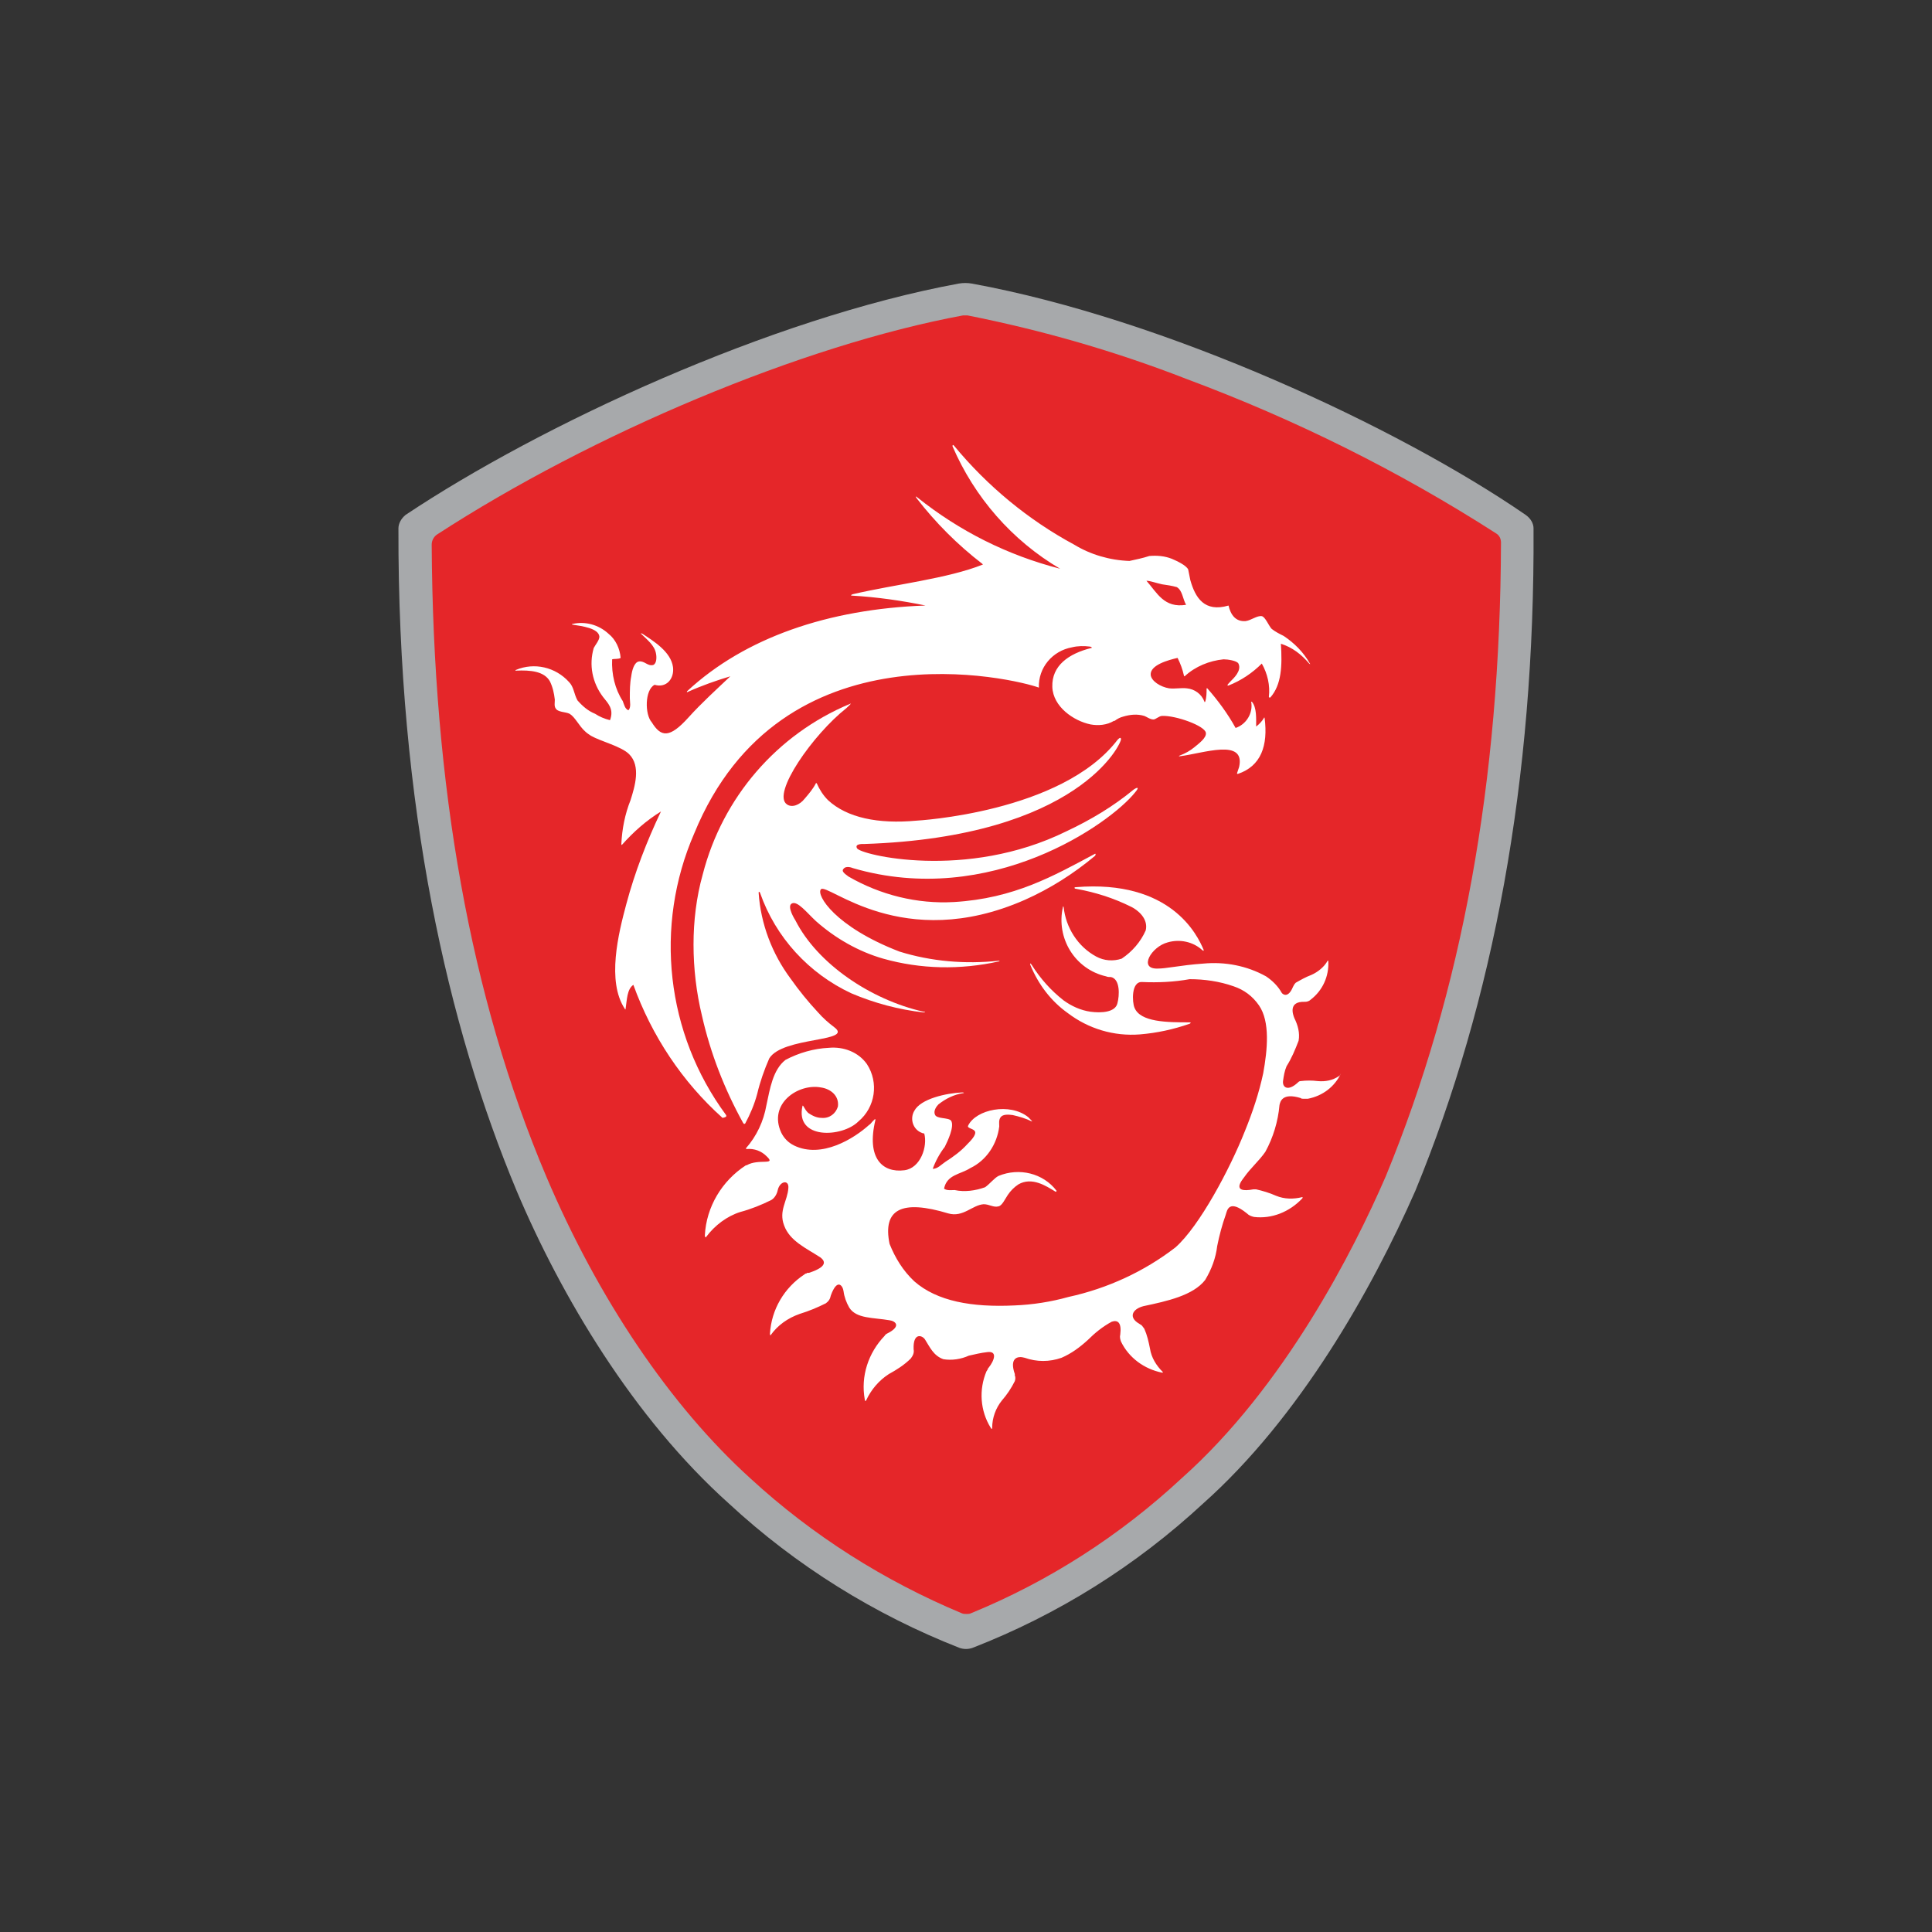 <?xml version="1.0" encoding="UTF-8"?>
<svg id="BITSmart" xmlns="http://www.w3.org/2000/svg" viewBox="0 0 1024 1024">
  <rect x="0" y="0" width="1024" height="1024" fill="#333333" stroke="none"/>
  <defs>
    <style>
      .cls-1 {
        fill: #fff;
      }

      .cls-2 {
        fill: #e52629;
      }

      .cls-3 {
        fill: #a7a9ab;
      }
    </style>
  </defs>
  <g id="MSI">
    <path class="cls-3" d="m808.682,272.933c-67.515-46.51-190.916-103.897-293.688-122.651-2.251-.375-4.501-.375-6.752,0-99.772,18.379-221.298,74.641-293.313,122.651-2.251,1.875-3.751,4.501-3.751,7.127-.375,147.782,26.256,264.057,62.639,351.076,23.63,55.887,61.888,120.401,112.524,165.786,35.633,33.007,77.267,58.888,122.276,76.516,2.251.75,4.501.75,6.752,0,45.385-17.629,86.644-43.509,122.276-76.516,51.011-45.385,89.269-112.899,112.524-165.786,41.259-100.147,63.389-217.547,62.639-351.076,0-2.626-1.5-5.251-4.126-7.127"/>
    <path class="cls-2" d="m734.416,623.634c-16.879,39.008-53.637,111.399-108.023,159.785-32.632,30.382-70.515,54.762-111.774,71.641-.75.375-1.5.375-2.251.375s-1.875,0-2.626-.375c-41.259-17.254-79.142-41.259-111.774-71.265-42.759-38.633-81.017-95.646-108.398-160.16-40.509-95.646-60.013-207.045-60.763-334.947,0-2.251,1.125-4.126,2.626-5.251,82.518-53.637,193.917-100.522,279.06-116.275h2.251c39.759,7.877,78.767,19.129,116.275,33.757,57.387,21.38,112.524,48.761,163.91,81.768,1.875,1.125,2.626,3.001,2.626,4.876-.375,126.402-20.63,237.801-61.138,336.073"/>
    <path class="cls-1" d="m615.89,309.691c2.626.375,5.251.75,7.877,1.5,3.001,1.875,3.001,6.001,4.876,9.377-11.627,1.875-15.378-6.376-21.005-12.753,1.875,0,4.876,1.125,8.252,1.875m-231.05,281.311c-31.882-43.134-38.258-100.147-16.879-149.282,46.135-112.524,170.662-81.768,182.664-77.267-.375-10.502,7.127-19.504,17.629-21.38,3.001-.75,6.376-.75,9.377-.375.75,0,1.5.75.75.75-12.003,3.001-21.005,9.377-20.63,20.63.375,10.502,11.252,18.004,20.254,19.879h0c4.126.75,8.627.375,12.378-1.875h.375c1.5-1.125,3.001-1.875,4.501-2.251,3.751-1.125,7.502-1.5,11.252-.375,1.125.375,3.001,1.875,4.876,1.875,1.125,0,3.001-1.875,4.501-1.875,7.127-.375,22.88,5.251,23.255,9.002.375,2.626-3.751,5.626-6.001,7.502s-4.876,3.376-7.877,4.501c-.75.375-.375.375,0,.375,12.378-1.5,34.883-9.752,31.507,5.626-.375,1.125-.75,2.251-1.125,3.376,0,0,0,.375.375.375,12.378-4.126,16.128-15.003,14.253-29.631,0-.375-.375-.375-.375,0-1.125,1.875-2.626,3.376-4.126,4.501h0c0-4.126.375-10.127-2.251-13.128h-.375c1.125,6.001-2.626,12.003-8.252,13.878-4.126-7.502-9.377-14.628-15.003-21.005h-.375c0,2.251,0,4.876-.75,7.127,0,0-.375.375-.375,0-1.5-4.126-5.251-6.752-9.377-7.127-3.001-.375-6.001.375-9.377,0-4.501-.75-9.377-3.751-9.752-7.127-.375-5.251,9.377-7.877,14.253-9.002,1.5,3.001,2.626,6.001,3.376,9.377,0,.375.375.375.375.375,5.626-5.251,13.128-8.252,20.63-9.002,2.251,0,7.127.75,7.877,2.251,1.875,3.751-2.626,7.877-4.126,9.377-2.626,2.626-1.5,2.251-1.125,2.251,6.752-2.626,12.753-6.752,17.629-11.627,3.001,5.251,4.501,11.627,3.751,17.629,0,0,0,.375.375.375h.375c6.001-6.752,6.376-16.879,5.626-28.506,6.001,1.875,10.877,5.626,15.003,10.502.375.375.75.375.375,0-3.376-6.001-8.252-10.877-13.878-14.628-2.251-1.125-4.501-2.251-6.376-3.751-1.5-1.5-3.376-6.376-5.251-6.752-2.626-.375-5.626,2.251-8.627,2.626-5.251.375-7.877-3.376-9.002-8.252-12.753,3.751-17.629-4.126-20.254-13.503-.375-1.875-.75-3.751-1.125-5.626-1.125-2.251-6.001-4.501-8.627-5.626-3.751-1.5-7.877-1.875-12.003-1.5-3.376,1.125-7.127,1.875-10.502,2.626-10.502-.375-20.63-3.376-29.256-8.627-24.38-13.128-46.135-31.132-63.764-52.511-.75-.75-.75,0-.75.375,11.627,27.006,31.507,49.886,57.012,64.889-27.756-7.127-53.261-19.879-75.766-37.883-.375-.375-1.125-.75-.375.375,10.127,13.128,21.755,24.755,34.883,34.883l.375.375c-18.754,7.502-46.51,10.502-69.015,15.753-1.125.375-1.125.75-.375.75,13.128.75,26.256,2.626,39.008,5.251h-.375c-51.011,1.875-95.271,16.879-126.027,45.385-.375.375,0,.75.375.375,7.502-3.376,15.003-6.001,22.505-8.252-7.502,7.127-15.378,14.253-22.13,21.755h0c-10.127,11.252-14.628,10.502-19.504,2.626-3.751-4.126-3.751-17.254,1.5-19.879,6.376,1.875,10.502-3.376,9.752-9.377-1.125-8.252-10.502-13.878-16.128-17.629-.75-.375-1.125-.375-.75,0,3.001,3.001,7.127,6.001,7.877,10.502.375,1.875.375,5.251-1.5,6.001-3.001.75-4.501-2.251-7.502-1.875-2.626.375-3.751,4.876-4.126,7.877-.75,3.751-.75,7.502-.75,11.627,0,1.875.75,4.876-.75,6.376-1.875-.75-2.251-3.001-3.001-4.876-4.126-6.376-6.001-14.253-5.626-22.13,1.125-.375,3.376,0,4.501-.75-.375-4.876-2.626-9.752-6.376-12.753-5.251-4.876-12.378-6.752-19.129-5.251-.375,0-.375.375,0,.375,4.876.75,13.878,1.875,14.253,6.376,0,1.875-2.251,4.501-3.001,6.001-2.626,9.002-.75,18.379,4.876,25.881,2.626,3.376,6.001,6.376,3.751,12.378-3.001-.75-5.626-1.875-7.877-3.376-3.751-1.5-6.752-4.126-9.377-7.127-1.875-3.376-1.875-7.127-4.501-9.752-7.127-7.877-18.379-10.502-28.131-6.376-.375,0-.375.375,0,.375,7.877-.375,15.003.375,18.004,5.626,1.5,3.001,2.251,6.376,2.626,9.752,0,1.5-.375,3.376.375,4.501,1.125,2.251,5.251,1.875,7.502,3.001,3.001,1.875,4.876,6.376,8.252,9.377.75.75,1.875,1.5,3.001,2.251,5.251,3.001,16.128,5.626,20.254,9.752,6.376,6.376,3.001,17.254.75,24.38-3.001,7.502-4.501,15.378-4.876,23.255,0,.375.375.75.375.375,6.001-6.752,12.753-12.753,20.63-17.629-7.502,15.753-13.878,32.257-18.379,49.136-4.126,15.378-10.502,40.884-.75,55.512,0,.375.375.375.375,0,.75-4.876.75-10.502,4.126-12.753,9.752,27.006,25.881,51.386,47.26,70.515,1.875-.375,2.251-.75,1.875-1.5"/>
    <path class="cls-1" d="m451.98,460.098c73.141,21.38,136.53-23.63,149.657-40.134,2.251-2.626,1.5-3.001-.75-1.5-10.877,9.002-22.88,16.128-35.633,22.13-53.261,26.256-109.524,12.378-111.024,9.002-1.5-2.626,3.751-2.251,3.751-2.251,114.025-3.751,136.53-53.637,136.154-55.512,0-1.875-1.875.375-1.875.375-29.631,38.633-106.523,42.759-106.523,42.759-20.254,1.875-36.758-1.5-46.885-10.877-2.626-2.626-4.501-5.626-6.001-9.002h-.375c-1.5,3.001-3.751,5.626-6.001,8.252-2.626,3.376-6.752,4.876-9.377,3.001-8.252-5.626,13.878-37.133,31.507-51.011.75-.75,3.376-3.001,1.875-2.251-38.633,16.128-67.515,49.511-78.017,90.394-3.376,12.003-4.876,24.755-4.876,37.133,0,12.753,1.5,25.506,4.501,37.883,4.501,19.879,12.003,39.008,21.755,56.637.75,1.125.75.375,1.125.375,2.626-4.876,4.876-10.127,6.376-15.753,1.5-6.376,3.751-12.753,6.376-18.754,7.127-11.627,45.01-8.627,34.508-16.504-3.001-2.251-6.001-4.876-8.627-7.877-5.251-5.626-10.127-11.627-14.628-18.004-9.752-13.128-15.753-28.881-16.879-45.385,0-.75.375-.75.75,0,8.252,23.63,25.881,42.759,48.385,53.261,12.378,5.251,25.13,8.627,38.258,10.127,1.125,0,1.125-.375,0-.375-28.131-6.376-56.262-25.506-67.89-48.385,0,0-4.876-7.502-1.875-9.002s7.877,4.876,12.753,9.377c10.127,9.002,22.505,16.128,35.633,19.879,19.879,5.626,40.884,6.001,61.138,1.5.75,0,.75-.375,0-.375-17.629,1.875-35.633.375-52.511-4.876-34.132-13.128-44.26-30.006-41.634-33.007,3.376-3.751,43.134,34.132,108.023,5.626,13.503-6.001,25.881-13.878,37.133-23.255.75-.75.375-1.5,0-1.125-21.755,11.627-42.759,23.63-74.641,25.506-19.504,1.125-39.008-3.751-55.887-13.503-2.626-1.875-3.751-3.001-2.626-4.126,1.5-1.875,4.876-.375,4.876-.375"/>
    <path class="cls-1" d="m709.66,570.372c-3.376,2.251-7.127,3.001-11.252,2.626-3.001-.375-6.001-.375-9.002,0-.75,0-1.125.375-1.5.75h0c-5.251,4.876-8.252,2.626-7.877-.75.375-2.626.75-5.251,1.875-7.877,2.626-4.126,4.501-8.627,6.376-13.503.75-4.126-.375-8.252-2.251-12.003-.75-1.875-3.376-9.002,5.626-8.627h0c1.125,0,2.251-.375,3.001-1.125,6.376-4.876,9.752-12.378,9.377-20.254,0-.375-.375-.75-.375-.375-1.875,3.376-5.251,6.001-8.627,7.502-3.001,1.125-5.626,2.626-8.252,4.126-.75.75-1.125,1.5-1.5,2.251-2.626,6.376-5.626,3.751-6.001,3.001-1.875-3.376-4.876-6.376-8.252-8.627-10.127-5.626-21.755-7.877-33.382-6.752-5.626.375-11.252,1.125-16.504,1.875-2.626.375-5.251.75-7.502.75-10.502.375-3.376-11.627,5.251-13.878,6.376-1.875,13.503-.375,18.379,4.126.375.375.75.375.75,0-3.376-8.252-17.629-37.508-67.89-33.382-.75,0-.75.375-.375.75,10.502,1.875,20.254,4.876,30.006,9.752,3.001,1.5,9.002,6.001,7.502,12.378-2.626,6.001-7.127,11.252-12.753,15.003-4.501,1.5-9.377,1.125-13.503-1.125-9.752-5.251-16.128-15.378-17.254-26.256,0,0-.375-.75-.375,0-3.751,16.504,6.376,33.007,22.88,36.758.75.375,1.875.375,2.626.375,4.876,1.125,4.501,9.752,3.376,13.878-1.125,4.876-8.627,5.251-14.253,4.501-5.251-.75-10.127-3.001-14.253-6.001-6.752-5.251-12.378-11.627-16.879-18.754-.75-1.125-1.125-1.125-.75,0,4.126,10.127,10.877,19.129,19.879,25.506,10.877,8.252,24.38,12.378,38.258,11.252,9.002-.75,17.629-2.626,26.256-5.626.75-.375.75-.75,0-.75-11.627,0-26.256,0-29.256-7.877-1.125-2.626-1.875-13.878,4.126-13.503,8.252.375,16.879,0,25.13-1.5,7.877,0,15.753,1.125,23.255,3.751,5.626,1.875,10.127,5.251,13.503,10.127,6.001,8.627,4.501,23.63,2.251,36.008-2.251,10.502-5.626,20.63-9.752,30.757-7.877,19.879-24.005,50.261-36.758,61.513-16.504,12.753-36.008,21.755-56.637,26.256-9.377,2.626-19.129,4.126-28.506,4.501-22.88,1.125-41.259-2.251-53.261-12.753-6.001-5.626-10.127-12.378-13.128-19.879-3.751-18.379,6.376-23.63,31.132-16.128,7.877,2.251,12.753-4.501,18.754-4.876,3.001,0,5.251,1.875,7.877,1.125,1.875-.375,3.376-3.751,4.876-6.001s3.376-4.126,5.626-5.626c7.127-4.126,14.628.75,19.504,3.751.375.375.75,0,.75-.375-7.127-9.377-19.879-12.378-30.757-7.877-2.251,1.125-4.501,4.126-7.127,6.001-5.251,1.875-10.877,2.626-16.128,1.5-1.875,0-4.126.375-5.626-.75,1.5-7.502,8.627-7.502,13.878-10.877,8.627-4.126,14.253-12.753,15.378-22.13,0-1.5-.375-3.376.75-4.876,1.125-1.5,3.751-1.5,6.376-1.125,3.376.75,7.127,1.875,10.127,3.376.75.375-1.125-1.5-1.875-2.251-9.752-7.877-27.756-4.126-31.882,4.501-.75,1.5,3.376,1.5,3.751,3.376s-2.626,4.876-4.126,6.376c-3.376,3.751-7.502,6.752-11.627,9.377-2.251,1.5-4.126,3.751-6.752,3.751,1.5-4.126,3.751-8.252,6.376-11.627,1.5-3.001,5.251-10.877,3.376-13.878-1.5-1.875-7.877-.75-8.627-3.376-.75-1.875.75-4.126,1.875-5.251,3.751-3.001,8.252-5.251,13.128-6.001.75,0,.375-.375-.375-.375-8.627.375-22.13,3.376-25.506,9.752-2.251,3.751-1.125,9.002,3.001,11.252.75.375,1.5.75,2.251.75,1.875,6.752-1.875,18.379-10.502,19.504-11.627,1.5-20.254-6.376-15.378-26.631,0,0,0-.75-.375-.375l-1.125,1.125c-.75.75-1.125,1.5-1.875,1.875-7.877,7.127-25.13,18.004-39.759,10.877-3.001-1.5-5.251-3.751-6.752-6.752-7.127-15.378,9.002-26.256,21.005-24.005,5.251.75,9.752,4.501,9.002,10.127-1.125,3.751-4.501,6.376-8.627,6.001-2.626,0-4.876-1.125-7.127-2.626-2.251-2.251-2.626-4.501-3.001-3.751-4.126,18.004,21.005,16.879,29.631,8.252,9.002-7.502,10.877-20.63,4.501-30.382-4.501-6.376-12.378-9.377-20.254-8.627-7.877.375-15.753,2.626-22.88,6.376-6.752,5.251-8.252,15.378-10.127,24.005-1.5,8.627-5.251,16.504-10.877,22.88q0,.375.375.375c4.126-.375,7.877,1.125,10.502,3.751,5.626,5.251-4.126,1.125-10.502,4.876h-.375c-12.753,8.252-21.005,22.13-21.755,37.133,0,.75.375,1.5.75.75,4.501-6.001,10.877-10.877,18.004-13.128,5.626-1.5,11.252-3.751,16.504-6.376,1.875-1.125,3.001-3.376,3.376-5.251h0c1.125-4.876,6.001-5.626,5.626-1.125-.375,6.752-5.251,12.003-2.251,19.879,3.001,8.252,11.627,12.003,19.129,16.879,1.5,1.125,5.626,4.501-6.001,8.252h-.75c-.375,0-.375.375-.75.375s-.375,0-.75.375c-10.877,7.127-17.629,18.754-18.379,31.507,0,.75.375,1.125.375.75,3.751-5.251,9.002-9.002,15.378-11.252,4.876-1.5,9.377-3.376,13.878-5.626,1.5-1.125,2.251-2.251,2.626-4.126h0c3.376-9.377,6.376-5.251,6.752-2.251.375,3.001,1.5,6.001,3.001,8.627,3.751,6.001,12.753,5.251,21.38,6.752,3.001.375,6.376,3.001-.75,6.752h0c-.75.375-1.5.75-1.875,1.5-8.627,9.002-12.753,21.38-10.502,33.757,0,.75.375,1.125.75.375,2.626-5.626,6.752-10.502,12.003-13.878,4.126-2.251,8.252-4.876,11.627-8.252,1.125-1.5,1.875-3.001,1.5-4.876h0c-.375-9.002,4.501-7.502,6.001-5.251,2.626,4.126,4.501,8.627,9.752,10.502,4.501.75,9.377,0,13.503-1.875,3.376-.75,6.376-1.5,9.752-1.875,5.626-.75,3.751,4.501.75,8.252l-.375.375v.375h0c-.375.375-.375.75-.75,1.125-4.126,9.752-3.376,21.005,2.251,30.006.375.75.75.75.75,0,0-5.251,1.875-10.502,5.251-14.628,2.626-3.001,4.876-6.376,6.752-10.127.375-1.125.375-2.251,0-3.001h0v-.75c-3.001-8.627,1.5-9.752,5.251-8.627,6.376,2.251,13.128,2.251,19.504,0,5.251-2.251,9.752-5.626,13.878-9.377,3.751-3.751,7.877-7.127,12.753-9.752,3.376-1.125,5.251.75,4.501,6.752h0c-.375,1.5,0,2.626.375,3.751,4.126,8.627,12.378,14.628,21.755,16.503q.75,0,.375-.375c-3.376-3.376-6.001-7.502-6.752-12.378-.75-3.751-1.5-7.127-3.001-10.502-.375-.375-.75-1.125-1.125-1.5l-.375-.375h0c-.375-.375-.75-.375-1.125-.75-6.001-3.376-3.751-7.877,2.251-9.377,12.378-2.626,26.256-5.626,32.632-13.878,3.376-5.626,5.626-11.627,6.376-18.004,1.125-5.626,2.626-11.252,4.501-16.503.75-2.251,1.5-8.627,11.252-.75h0c1.125,1.125,2.251,1.5,3.751,1.875,9.377,1.125,18.754-2.626,25.506-9.752.375-.375.375-.75,0-.75-4.501,1.125-9.377,1.125-13.878-.75-3.376-1.5-7.127-2.626-10.502-3.376h-1.5c-12.003,2.251-6.001-4.876-4.876-6.376,3.376-4.876,7.877-8.627,11.252-13.503,4.126-7.502,6.752-16.128,7.502-24.755.375-1.875,1.5-6.752,11.252-3.751.375.375.75.375,1.5.375h2.251c7.877-1.5,14.253-6.376,17.629-13.503q-.75,1.5-1.125,1.5"/>
  </g>
</svg>